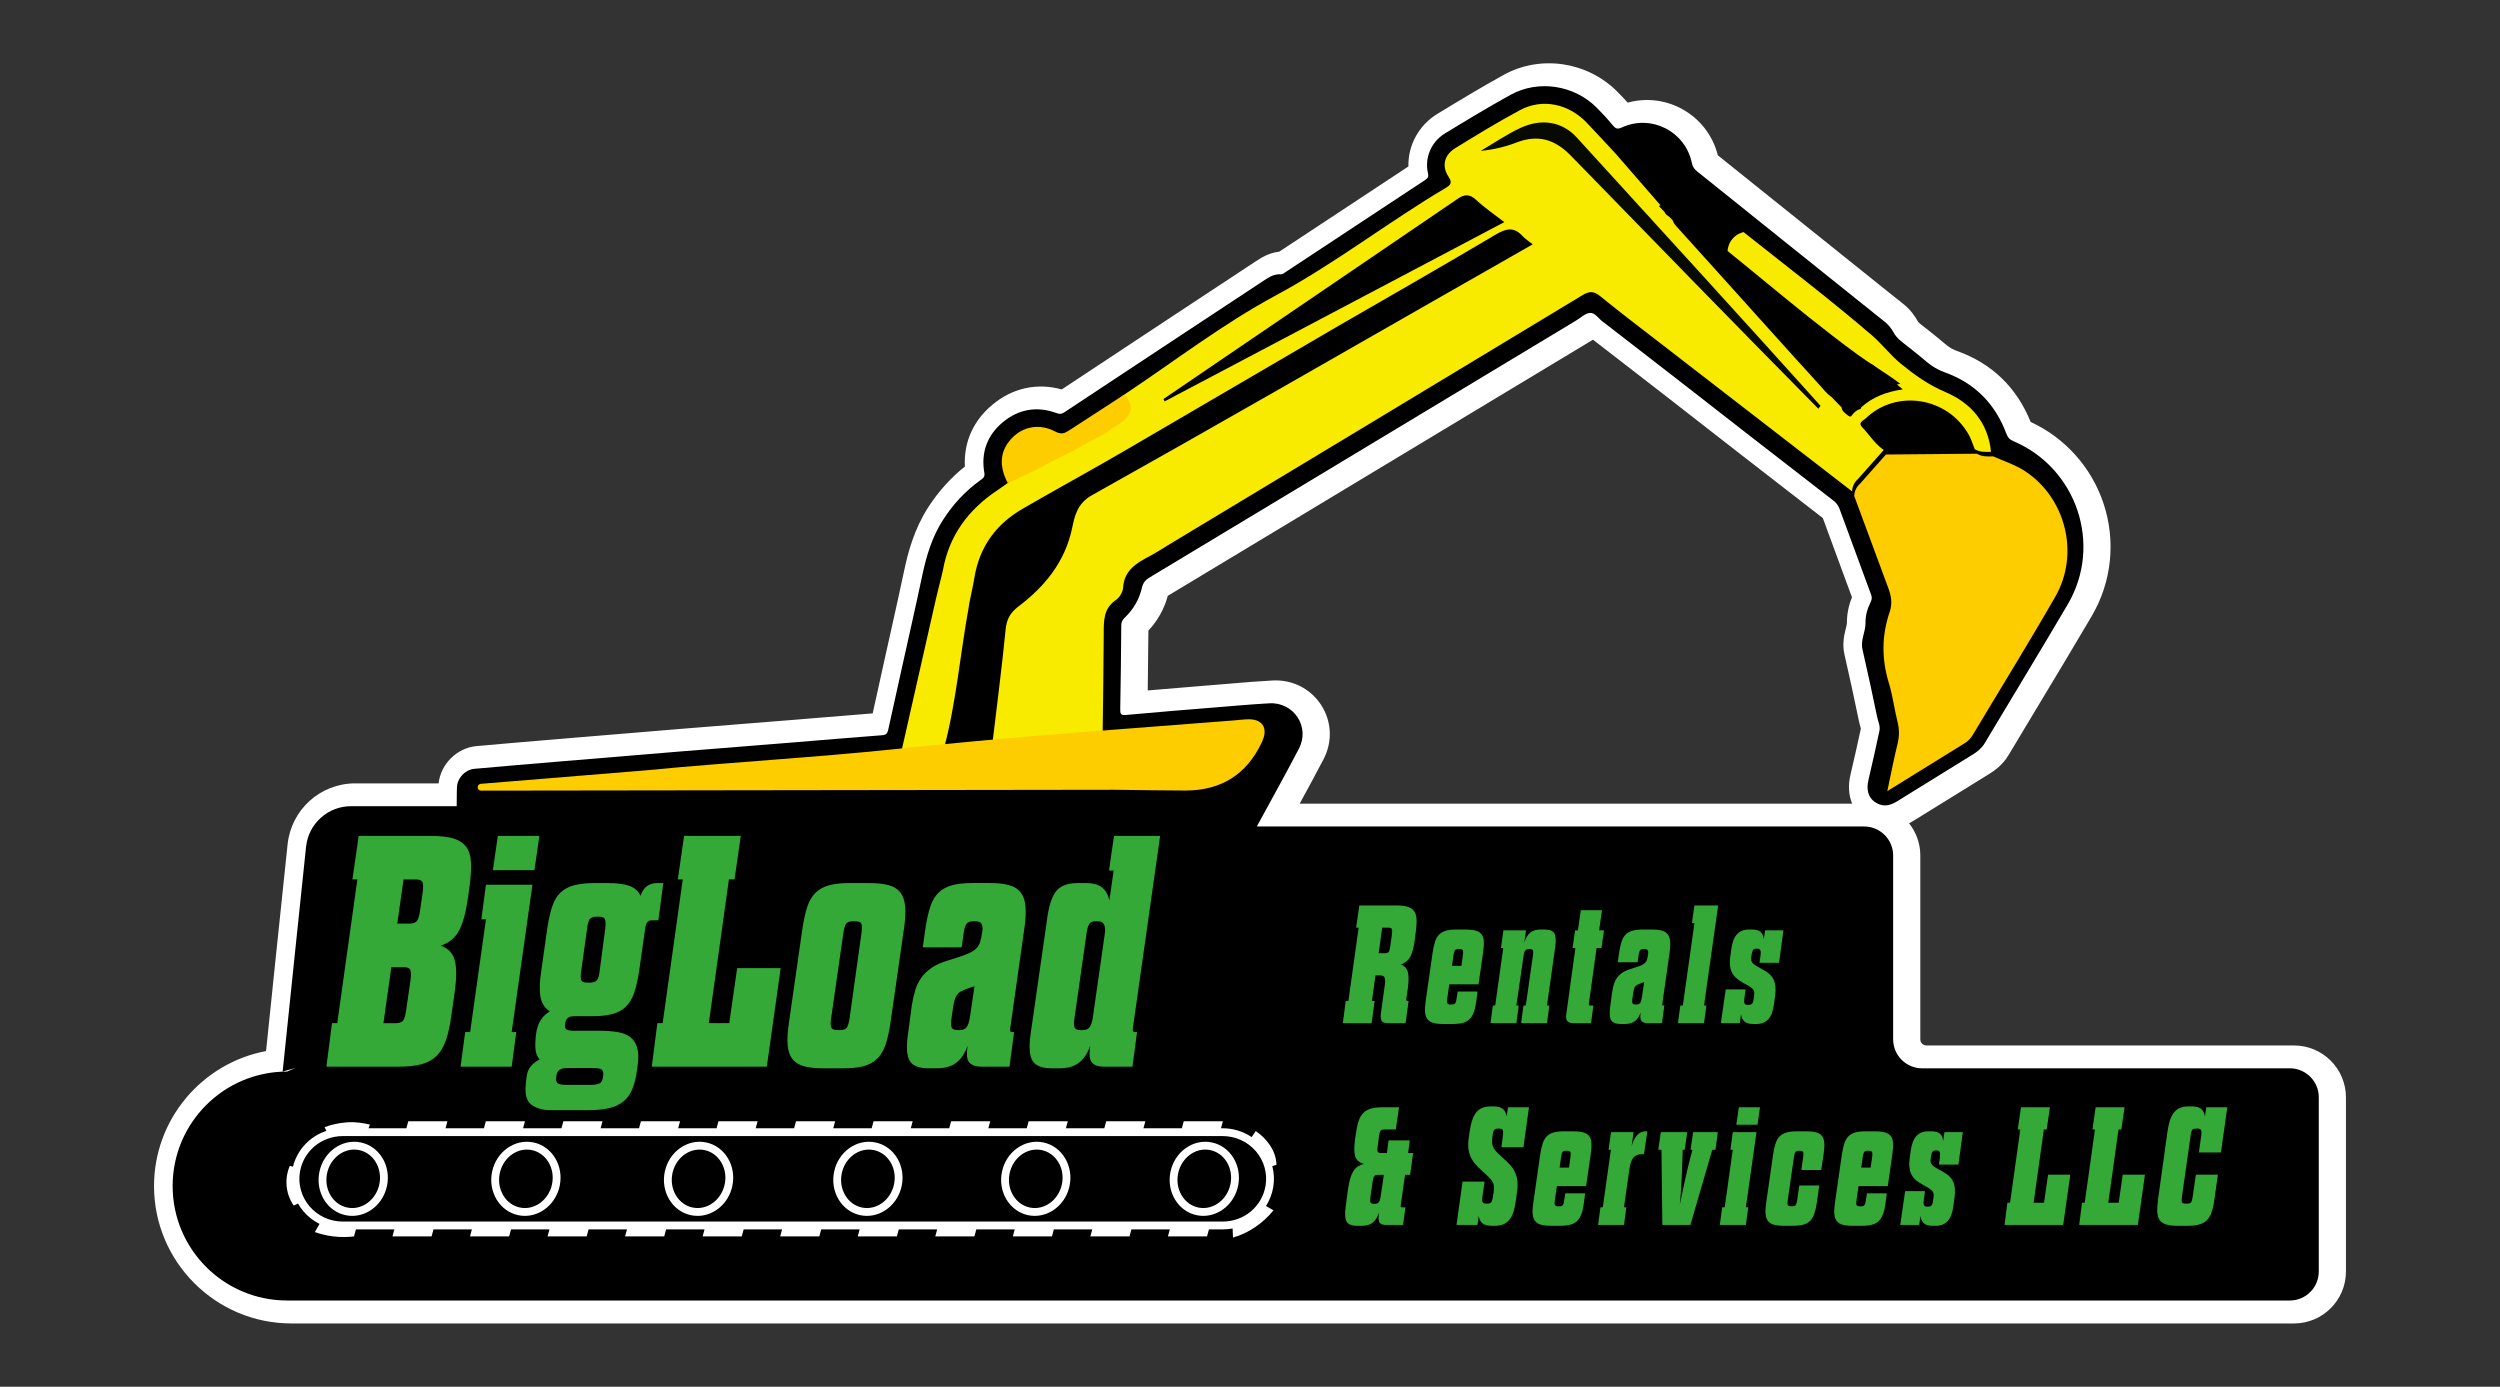 <?xml version="1.0" encoding="UTF-8"?>
<svg id="Capa_1" data-name="Capa 1" xmlns="http://www.w3.org/2000/svg" viewBox="0 0 1802.79 1000">
  <rect x="0" y="0" width="1802.79" height="1000" fill="#333333" stroke="none"/>
  <defs>
    <style>
      .cls-1 {
        fill: #34a938;
      }

      .cls-2 {
        fill: #fff;
      }

      .cls-3 {
        fill: #008c2f;
      }

      .cls-4 {
        fill: #fdcd00;
      }

      .cls-5 {
        fill: #f9eb00;
      }

      .cls-6 {
        fill: #070903;
      }
    </style>
  </defs>
  <path class="cls-5" d="M1237.06,325.53c-1.48-3.64-2.97-7.27-4.45-10.91"/>
  <path class="cls-3" d="M1208.16,254.63c.59,0,1.17,0,1.76,0-.25,0-.51,0-.76-.01-.28-.02-.55-.05-.84-.07,0,.01-.16,.08-.16,.08Z"/>
  <g>
    <path class="cls-2" d="M1654.28,753.91h-265.09c-2.44,0-4.42-1.98-4.42-4.42v-132.55c0-8.78-3.04-16.85-8.11-23.24,.93-.47,1.85-.99,2.77-1.56,16.12-9.93,32.21-19.91,48.31-29.88l6.77-4.19c3.96-2.45,9.7-6.52,13.87-13.52,7.61-12.76,15.41-25.72,22.96-38.25,12.22-20.3,24.87-41.3,37.09-62.12,14.34-24.43,17.45-53.93,8.52-80.93-8.65-26.15-27.74-47.5-52.64-58.99-10.07-24.97-27.96-42.2-53.22-51.23-2.91-1.04-5.39-2.47-7.81-4.51-5.56-4.68-10.24-8.48-14.73-11.96l-1.14-.88c-1.56-1.2-3.92-3-4.32-3.74-1.92-3.68-5.73-8.89-9.93-12.22-6.19-4.91-12.36-9.86-18.53-14.81l-3.84-3.08c-20.75-16.64-41.51-33.28-62.26-49.92l-5.94-4.76c-14.6-11.71-29.21-23.42-43.84-35.16-3.74-14.88-13.61-27.26-27.35-34.2-11.81-5.97-25.14-7.23-37.64-3.77-2.47-2.75-5.08-5.5-7.8-8.2-21.67-21.54-55.25-26.4-81.66-11.81-16.47,9.1-32.71,18.92-47.93,28.21-13.38,8.16-21.09,22.66-20.74,37.82-29.88,19.67-60.11,39.64-89.41,58.98l-3.72,2.46c-7.66,.85-13.32,4.58-16.98,6.99-41.31,27.23-90.06,59.37-139.88,92.36-17.83-4.93-35.4-1.1-49.98,11.01-13.87,11.53-20.78,27.16-19.87,44.59-10.21,8.14-19.09,18-26.43,29.38-10.18,15.78-14.63,32.71-17.36,45.7-3.15,14.94-6.55,30.14-9.83,44.84-1.49,6.68-2.99,13.35-4.46,20.03-1.38,6.26-2.77,12.53-4.15,18.79-1.42,6.42-2.83,12.85-4.25,19.27-11.69,.91-23.41,1.88-34.83,2.83-7.3,.61-14.61,1.21-21.91,1.8-12.21,.99-24.42,1.96-36.62,2.93-14.8,1.18-29.59,2.35-44.39,3.56-28.88,2.36-58.4,4.83-86.16,7.16l-7.1,.6c-17.95,1.5-36.51,3.06-54.78,4.72-14.02,1.27-25.71,12.93-27.24,26.86h-60.05c-25.23,0-46.23,18.92-48.85,44.01l-8.93,85.36-1.89,18.22h.01l-4.72,45.46c-45.92,8.6-80.78,48.99-80.78,97.36,0,54.62,44.44,99.05,99.05,99.05H1654.28c20.63,0,37.42-16.79,37.42-37.42v-125.62c0-20.63-16.79-37.42-37.42-37.42Zm4.42,163.04c0,2.44-1.98,4.42-4.42,4.42H210.14c-36.42,0-66.05-29.63-66.05-66.05,0-28.74,18.45-53.25,44.13-62.32l35.1-18.53,7.98-76.77,8.91-85.35c.86-8.23,7.75-14.44,16.03-14.44h92.13l.52-15.96c.07-2.26,.08-4.43,.08-6.53,0-1.64,0-3.22,.04-4.73,17.35-1.57,34.98-3.04,52.05-4.47l7.1-.6c28.89-2.42,57.21-4.79,86.08-7.15,14.77-1.21,29.55-2.38,44.32-3.56,12.22-.97,24.45-1.95,36.67-2.93,7.33-.59,14.66-1.2,21.98-1.81,14.25-1.18,28.98-2.41,43.44-3.49,4.68-.35,15.92-2.74,19.16-17.35,2-9.01,3.99-18.03,5.97-27.04,1.38-6.26,2.76-12.52,4.14-18.78,1.47-6.65,2.96-13.3,4.44-19.96,3.31-14.8,6.73-30.1,9.92-45.24,3.2-15.17,7.14-25.84,12.8-34.61,6.29-9.75,13.71-17.61,22.67-24.04l.1-.08c9.56-6.84,10.33-15.4,9.29-21.36-1.53-8.75,.89-15.43,7.6-21.01,6.88-5.72,14.04-6.93,22.53-3.8,7.2,2.66,14.03,1.9,20.28-2.24,51.29-33.96,101.63-67.16,144.12-95.16,.67-.44,1.93-1.27,2.7-1.68,6.75,.19,11.3-3.21,12.85-4.36l5.18-3.43c31.12-20.55,63.3-41.81,94.99-62.65,10.56-6.95,10.99-16.1,9.49-22.55-.99-4.25,.89-8.66,4.67-10.97,14.91-9.1,30.8-18.72,46.7-27.5,13.44-7.42,31.28-4.76,42.44,6.33,3.86,3.84,7.42,7.74,10.59,11.59,6.9,8.41,16.45,10.65,26.19,6.14,5.47-2.53,11.68-2.42,17.04,.28,5.41,2.73,9.21,7.73,10.44,13.71,1.29,6.3,4.45,11.4,9.66,15.58,15.11,12.13,30.22,24.24,45.33,36.36l5.94,4.76c20.75,16.64,41.51,33.28,62.26,49.92l3.83,3.07c6.15,4.94,12.31,9.87,18.48,14.77,.4,.41,1.12,1.34,1.35,1.75,3.74,7.19,9.38,11.52,13.5,14.68l1.02,.79c4.13,3.2,8.48,6.74,13.7,11.12,5.45,4.58,11.31,7.96,17.94,10.33,16.8,6.01,28.07,17.25,34.45,34.37,2.65,7.12,7.27,11.99,14.11,14.89,17.56,7.44,31.07,22.11,37.08,40.25,5.95,17.98,3.89,37.61-5.64,53.85-12.13,20.67-24.73,41.58-36.91,61.81-7.56,12.56-15.38,25.55-23.03,38.37-.23,.39-.78,1.05-2.91,2.37l-6.77,4.19c-14.16,8.77-28.32,17.54-42.5,26.29,2.63-11.38,4.78-21.04,6.68-30.05,1.37-6.5-.24-11.97-1.21-15.23-.17-.57-.38-1.28-.44-1.57-3.71-17.97-7.18-33.93-10.6-48.78,.04-.7,.46-2.41,.78-3.68,.81-3.23,1.81-7.26,1.76-12.09-.03-2.34,.61-4.8,1.88-7.33,4.63-9.15,1.93-16.49,1.04-18.9l-6.22-16.87c-5.41-14.67-11.01-29.84-16.46-44.77-1.91-5.24-5.22-9.7-9.82-13.26-25.76-19.95-45.42-35.19-63.75-49.44-7.41-5.76-14.81-11.53-22.21-17.3-8.14-6.36-16.29-12.71-24.45-19.05-12.99-10.09-26.01-20.15-39.02-30.22l-15.93-12.33c-.38-.3-.78-.58-1.17-.86-.23-.21-.65-.64-.97-.96-3.01-3.04-9.28-9.37-19.35-8.59-7.07,.54-12.17,4.19-15.54,6.61-.69,.5-1.41,1.01-1.82,1.26-60.65,36.53-121.29,73.07-181.93,109.6l-40.87,24.63c-28.2,17-56.41,33.99-84.63,50.96-7.08,4.25-11.38,10.1-13.14,17.89-1.16,5.11-3.76,9.6-7.71,13.34-4.99,4.72-7.54,10.62-7.6,17.56-.14,17.61-.33,38.5-.74,59.96-.05,2.82-.2,10.31,6.02,16.09,4.16,3.87,9.6,5.52,16.15,4.91,19.31-1.79,39.01-3.38,58.07-4.93l8.68-.7c2.39-.2,4.78-.39,7.17-.59,9.51-.79,19.34-1.61,28.91-2.12,3.25-.17,4.91,1.61,5.6,2.69,.81,1.25,1.48,3.29,.13,5.87-6.84,13.11-14.11,26.38-21.13,39.2-3.05,5.57-6.1,11.13-9.12,16.71l-13.23,24.37h465.69c2.44,0,4.42,1.98,4.42,4.42v132.55c0,20.63,16.79,37.42,37.42,37.42h265.09c2.44,0,4.42,1.98,4.42,4.42v125.62Zm-323.08-337.43h-398.4c5.75-10.52,11.58-21.27,17.19-32.01,6.58-12.61,5.97-27.19-1.64-39.01-7.67-11.91-20.81-18.56-35.14-17.78-10.04,.54-20.11,1.38-29.85,2.19-2.37,.2-4.74,.39-7.12,.59l-8.67,.7c-14.54,1.18-29.46,2.39-44.34,3.69,.24-15.34,.38-30.05,.48-43.13,6.69-7.17,11.47-15.75,13.98-25.1,27.74-16.67,55.45-33.37,83.17-50.08l40.87-24.63c60.64-36.54,121.28-73.07,181.93-109.6,.21-.12,.41-.25,.61-.38,.31,.23,.63,.47,.96,.7l16.01,12.38c13,10.05,25.99,20.11,38.97,30.18,8.14,6.32,16.26,12.66,24.38,19,7.42,5.79,14.83,11.57,22.26,17.35,18.2,14.14,37.7,29.27,63.2,49.01,5.35,14.64,10.82,29.47,16.11,43.82l4.92,13.33c-2.5,6.09-3.73,12.37-3.66,18.71,0,.61-.45,2.42-.78,3.73-1.1,4.41-2.77,11.08-.97,18.89,3.38,14.67,6.81,30.45,10.49,48.25,.34,1.65,.77,3.09,1.11,4.25,.07,.22,.14,.48,.21,.73-2.09,9.86-4.51,20.62-7.56,33.69-1.73,7.4-1.23,14.48,1.28,20.52Z"/>
    <g>
      <g>
        <path d="M1651.19,770.39h-265.09c-11.55,0-20.92-9.37-20.92-20.92v-132.55c0-11.55-9.37-20.92-20.92-20.92h-437.95c10.16-18.7,20.54-37.29,30.38-56.15,8.17-15.66-3.67-33.63-21.26-32.68-12.19,.66-24.35,1.76-36.52,2.75-22.32,1.81-44.64,3.59-66.93,5.65-3.93,.36-4.22-.97-4.15-4.25,.38-20.05,.59-40.1,.74-60.15,.02-2.38,.68-4.04,2.43-5.7,6.29-5.95,10.57-13.31,12.47-21.67,.84-3.69,2.62-5.64,5.55-7.4,36.59-21.99,73.15-44.04,109.72-66.07,65.91-39.71,131.82-79.42,197.74-119.12,3.34-2.01,6.62-5.29,10.11-5.55,3.69-.28,6.21,4.25,9.39,6.47,.26,.18,.51,.36,.76,.55,18.3,14.17,36.62,28.32,54.91,42.51,15.57,12.09,31.08,24.25,46.65,36.34,21.24,16.51,42.5,32.98,63.77,49.45,2.03,1.57,3.52,3.4,4.42,5.88,7.51,20.58,15.12,41.12,22.69,61.68,.64,1.73,1,3.22-.28,5.75-2.36,4.65-3.72,9.74-3.66,14.96,.07,6.49-3.73,12.3-2.17,19.1,3.72,16.16,7.21,32.37,10.57,48.61,.69,3.32,2.38,6.64,1.66,10.06-2.52,11.93-5.22,23.83-7.99,35.7-1.52,6.49-.11,12.05,4.22,15.27,4.97,3.7,10.12,3.78,16.15,.07,18.37-11.32,36.7-22.69,55.05-34.05,3.34-2.07,6.29-4.41,8.39-7.95,19.95-33.45,40.27-66.69,59.99-100.28,25.17-42.87,6.58-98.24-39.22-117.65-2.75-1.17-4.07-2.73-5.09-5.46-8.01-21.47-22.72-36.4-44.36-44.15-4.83-1.73-9.01-4.17-12.87-7.42-4.67-3.93-9.39-7.8-14.21-11.54-3.8-2.95-7.73-5.68-10-10.04-1.16-2.22-3.59-5.36-5.55-6.92-7.5-5.95-14.96-11.95-22.42-17.93-20.75-16.64-41.51-33.28-62.26-49.92-17.09-13.7-34.18-27.41-51.26-41.12-1.95-1.56-3.24-3.21-3.82-6.02-4.7-22.93-29.4-35.45-50.57-25.66-3.13,1.45-4.53,.78-6.51-1.63-3.67-4.47-7.61-8.75-11.71-12.83-16.28-16.18-41.95-20.17-62.05-9.07-16.01,8.85-31.69,18.32-47.31,27.85-9.92,6.05-14.72,17.69-12.15,28.78,.68,2.93-.55,3.76-2.49,5.04-33.46,22.02-66.88,44.09-100.3,66.16-1.04,.68-1.92,1.67-3.31,1.56-4.71-.37-8.45,1.99-12.11,4.4-48.08,31.69-96.14,63.39-144.15,95.18-1.95,1.29-3.32,1.31-5.46,.51-14.13-5.21-27.38-2.89-38.79,6.59-11.28,9.38-15.87,21.89-13.31,36.53,.51,2.93-.96,3.91-2.75,5.19-10.82,7.76-19.71,17.32-26.92,28.5-7.94,12.3-12.09,25.96-15.08,40.15-4.58,21.72-9.54,43.36-14.33,65.03-3.38,15.27-6.73,30.54-10.12,45.81-.51,2.32-1.02,4.22-4.28,4.47-21.85,1.63-43.68,3.54-65.53,5.31-27,2.19-54,4.29-81,6.49-28.71,2.34-57.42,4.75-86.12,7.15-20.59,1.73-41.19,3.43-61.77,5.31-6.37,.58-12.02,6.55-12.38,12.84-.27,4.69-.09,9.39-.24,14.09h-76.16c-16.7,0-30.7,12.62-32.44,29.23l-8.93,85.36h.01l-7.98,76.77,9.15-2.56-5.92,2.56c-45.59,0-82.55,36.96-82.55,82.55h0c0,45.59,36.96,82.55,82.55,82.55H1651.19c11.55,0,20.92-9.37,20.92-20.92v-125.62c0-11.55-9.37-20.92-20.92-20.92Z"/>
        <path class="cls-2" d="M917.47,840.9l3.01-.93c-.19-10.38-7.41-19.25-14.92-24.33l-2.98,4.34c-6.08-4.12-13.34-6.37-20.89-6.37h-1.22l1.37-5.05h-28.22l-1.37,5.05h-27.7l1.37-5.05h-28.22l-1.37,5.05h-27.7l1.37-5.05h-28.22l-1.37,5.05h-27.7l1.37-5.05h-28.22l-1.37,5.05h-27.7l1.37-5.05h-28.22l-1.37,5.05h-27.7l1.37-5.05h-28.22l-1.37,5.05h-27.7l1.37-5.05h-28.22l-1.37,5.05h-27.7l1.37-5.05h-28.22l-1.37,5.05h-27.7l1.37-5.05h-28.22l-1.37,5.05h-27.7l1.37-5.05h-28.22l-1.37,5.05h-27.7l1.37-5.05h-28.22l-1.37,5.05h-27.26c.31-.9,.63-1.79,.94-2.69-4.03-.85-9.7-2.08-16.44-1.6-6.8,.48-12.34,2.05-16.22,3.48,.42,.9,.84,1.8,1.27,2.7-11.8,3.89-21.01,13.48-24.09,25.81-.76-.2-1.52-.39-2.28-.59-1.05,2.45-2.98,7.84-2.27,14.79,.69,6.82,3.56,11.64,5.07,13.84,1.04-.49,2.08-.98,3.12-1.47,1.11,1.96,2.41,3.84,3.9,5.6,3.26,3.84,7.22,6.91,11.62,9.11-1.13,1.96-2.25,3.91-3.38,5.87,3.39,1.2,7.71,2.41,12.8,3.07,6.12,.79,11.43,.55,15.46,.06,.46-1.68,.92-3.37,1.37-5.05h27.7l-1.37,5.05h28.22l1.37-5.05h27.7l-1.37,5.05h28.22l1.37-5.05h27.7l-1.37,5.05h28.22l1.37-5.05h27.7l-1.37,5.05h28.22l1.37-5.05h27.7l-1.37,5.05h28.22l1.37-5.05h27.7l-1.37,5.05h28.22l1.37-5.05h27.7l-1.37,5.05h28.22l1.37-5.05h27.7l-1.37,5.05h28.22l1.37-5.05h27.7l-1.37,5.05h28.22l1.37-5.05h27.7l-1.37,5.05h28.22l1.37-5.05h27.7l-1.37,5.05h28.22l1.37-5.05h9.91c2.44,0,4.83-.24,7.15-.68l.29,6.55c10.86-2.97,21.5-10.12,29.2-19.63l-5.42-3.12c2.61-4.06,4.44-8.7,5.27-13.73,.84-5.07,.56-10.18-.71-15.03Zm-4.86,14.11c-2.48,14.99-15.48,25.88-30.92,25.88H247.21c-9.32,0-18.08-4.04-24.05-11.07-5.82-6.86-8.33-15.86-6.87-24.69,2.48-14.99,15.48-25.88,30.92-25.88H881.7c9.32,0,18.08,4.04,24.05,11.07,5.82,6.86,8.33,15.86,6.87,24.69Z"/>
        <path class="cls-2" d="M260.08,823.81c-13.45-2.75-26.8,6.79-29.76,21.26-1.43,6.97-.26,14.05,3.28,19.93,3.59,5.96,9.18,9.97,15.74,11.32,1.56,.32,3.12,.47,4.66,.47,11.75,0,22.49-8.94,25.1-21.73,1.43-6.97,.26-14.05-3.28-19.93-3.59-5.96-9.18-9.97-15.74-11.32Zm13.49,30.11c-2.34,11.43-12.71,18.99-23.1,16.86-5-1.02-9.27-4.11-12.04-8.7-2.81-4.66-3.73-10.3-2.59-15.88,2.07-10.13,10.45-17.22,19.57-17.22,1.17,0,2.35,.12,3.53,.36,5,1.02,9.27,4.11,12.03,8.7,2.81,4.66,3.73,10.3,2.59,15.88Z"/>
        <path class="cls-2" d="M509.12,823.81c-13.45-2.75-26.8,6.79-29.76,21.26-1.43,6.97-.26,14.05,3.28,19.93,3.59,5.96,9.18,9.97,15.74,11.32,1.56,.32,3.12,.47,4.66,.47,11.75,0,22.49-8.94,25.1-21.73,1.43-6.97,.26-14.05-3.28-19.93-3.59-5.96-9.18-9.97-15.74-11.32Zm13.49,30.11c-2.34,11.43-12.71,18.99-23.1,16.86-5-1.02-9.27-4.11-12.03-8.7-2.81-4.66-3.73-10.3-2.59-15.88,2.07-10.13,10.45-17.22,19.57-17.22,1.17,0,2.35,.12,3.53,.36,5,1.02,9.27,4.11,12.04,8.7,2.81,4.66,3.73,10.3,2.59,15.88Z"/>
        <path class="cls-2" d="M384.6,823.81c-13.46-2.75-26.8,6.79-29.76,21.26-1.43,6.97-.26,14.05,3.28,19.93,3.59,5.96,9.18,9.97,15.74,11.32,1.56,.32,3.12,.47,4.66,.47,11.75,0,22.49-8.94,25.11-21.73,1.43-6.97,.26-14.05-3.28-19.93-3.59-5.96-9.18-9.97-15.74-11.32Zm13.49,30.11c-2.34,11.43-12.7,18.99-23.1,16.86-5-1.02-9.27-4.11-12.03-8.7-2.81-4.66-3.73-10.3-2.59-15.88,2.07-10.13,10.45-17.22,19.57-17.22,1.17,0,2.35,.12,3.53,.36,5,1.02,9.27,4.11,12.03,8.7,2.81,4.66,3.73,10.3,2.59,15.88Z"/>
        <path class="cls-2" d="M631.23,823.81c-13.45-2.75-26.8,6.79-29.76,21.26-1.43,6.97-.26,14.05,3.28,19.93,3.59,5.96,9.18,9.97,15.74,11.32,1.56,.32,3.12,.47,4.66,.47,11.75,0,22.49-8.94,25.11-21.73,1.43-6.97,.26-14.05-3.28-19.93-3.59-5.96-9.18-9.97-15.74-11.32Zm13.49,30.11c-2.34,11.43-12.7,18.99-23.1,16.86-5-1.02-9.27-4.11-12.03-8.7-2.81-4.66-3.73-10.3-2.59-15.88,2.07-10.13,10.45-17.22,19.57-17.22,1.17,0,2.35,.12,3.53,.36,5,1.02,9.27,4.11,12.03,8.7,2.81,4.66,3.73,10.3,2.59,15.88Z"/>
        <path class="cls-2" d="M873.8,823.81c-13.45-2.75-26.8,6.79-29.76,21.26-1.43,6.97-.26,14.05,3.28,19.93,3.59,5.96,9.18,9.97,15.74,11.32,1.56,.32,3.12,.47,4.66,.47,11.75,0,22.49-8.94,25.1-21.73,1.43-6.97,.26-14.05-3.28-19.93-3.59-5.96-9.18-9.97-15.74-11.32Zm13.49,30.11c-2.34,11.43-12.71,18.99-23.1,16.86-5-1.02-9.27-4.11-12.03-8.7-2.81-4.66-3.73-10.3-2.59-15.88,2.07-10.13,10.45-17.22,19.57-17.22,1.17,0,2.35,.12,3.53,.36,5,1.02,9.27,4.11,12.04,8.7,2.81,4.66,3.73,10.3,2.59,15.88Z"/>
        <path class="cls-2" d="M752.28,823.81c-13.44-2.75-26.8,6.79-29.76,21.26-1.43,6.97-.26,14.05,3.28,19.93,3.59,5.96,9.18,9.97,15.74,11.32,1.56,.32,3.12,.47,4.66,.47,11.75,0,22.49-8.94,25.1-21.73,1.43-6.97,.26-14.05-3.28-19.93-3.59-5.96-9.18-9.97-15.74-11.32Zm13.49,30.11c-2.34,11.43-12.7,18.99-23.1,16.86-5-1.02-9.27-4.11-12.04-8.7-2.81-4.66-3.73-10.3-2.59-15.88,2.07-10.13,10.45-17.22,19.57-17.22,1.17,0,2.35,.12,3.53,.36,5,1.02,9.27,4.11,12.04,8.7,2.81,4.66,3.73,10.3,2.59,15.88Z"/>
        <path d="M716.53,531.84c-.09,3.77-2.44,4.64-5.72,4.89-9.45,.73-18.89,1.64-28.32,2.55-2.37,.23-1.18-1.63-1.66-2.49,3.84-21.55,7.44-43.16,11.6-64.65,4.33-22.4,6.41-45.27,12.91-67.2,4.68-15.79,14.94-27.82,29.11-36.07,49.07-28.57,98.28-56.92,147.43-85.36,62.44-36.14,124.87-72.3,187.3-108.46,5.96-3.45,11.91-6.9,17.79-10.48,1.24-.76,1.98-1.02,3.23-.02,4.86,3.91,9.82,7.7,15.03,11.76-23.14,13.22-45.93,26.26-68.74,39.27-85.02,48.54-170.04,97.08-255.1,145.54-3.05,1.74-4.12,3.85-4.68,7.33-3.44,21.42-12.64,40.13-27.45,56.02-6.21,6.66-13.02,12.65-20.81,17.45-1.19,.73-2.28,1.43-2.46,3.14-3.16,28.93-7.07,57.78-9.45,86.79Z"/>
        <path d="M1052.09,142.81c4.79-3.22,7.24-2.73,11.2,.74,6.67,5.87,13.96,11.04,21.37,16.8-85.05,44.88-169.43,89.4-253.81,133.92-.14-.23-.29-.47-.43-.7,7.36-4.84,14.73-9.68,22.08-14.53,25.72-16.96,51.43-33.91,77.14-50.88l122.45-85.35"/>
        <path class="cls-6" d="M1299.31,278.33c.32,.89,.88,1.56,1.76,1.92,3.49,2.4,6.32,5.38,8.25,9.18-.16,.72-.46,1.25-1.34,1-59.62-60.43-119.29-120.81-178.81-181.33-8.72-8.87-18.34-11.61-30.25-7.75-11.26,3.65-22.74,6.62-34.03,10.71,0-.57-.08-.95,.01-1,12.79-7.11,23.98-17.26,38.5-21.02,13.03-3.38,24.83,.1,34.07,9.55,11.13,11.39,21.45,23.58,31.98,35.55,2.16,2.46,4.36,4.83,6.79,7.02,4.58,2.73,7.57,6.92,10.33,11.32,1.45,1.93,2.43,4.27,4.77,5.41,3.95,2.6,6.86,6.24,9.97,9.72,13.31,14.92,26.81,29.68,40.12,44.6,9.67,10.84,19.6,21.47,29.17,32.4,9.56,10.92,20.31,20.79,28.7,32.72Z"/>
        <path class="cls-5" d="M1402.86,282.73c-12.11-5.13-22.19-12.33-32.07-20.39-7.58-6.18-13.65-14.29-20.77-20.4-30.07-25.83-61.67-49.88-92.71-74.58-1.34,.32-4.73,1.32-7.61,4.44-3.38,3.67-3.85,7.87-3.94,9.16,0,0,0,0,0,0,19.42,15.67,38.57,31.73,58.06,47.31,11.7,9.35,23.52,18.52,35.6,27.34,9.65,7.04,20.29,13.17,30.9,21.12-13.78,3.05-25.45,7.99-34.73,17.37-4.51,4.56-5.84-.53-7.71-2.58-17.91-19.59-35.63-39.34-53.48-58.99-25.81-28.4-51.68-56.75-77.53-85.12-10.56-12.16-21.12-24.32-31.69-36.48-7.01-7.52-13.94-15.12-21.06-22.54-13.07-13.61-31.99-17.58-48-8.99-15.94,8.56-31.41,18.01-46.82,27.52-7.76,4.79-9.81,12.71-4.89,20.25,2.95,4.52,1.99,6.03-1.95,8.37-41.6,24.69-79.77,54.53-122.66,77.61-38.32,20.62-73.22,47.6-109.63,71.78l-83.46,63.34c-2.51,1.77-4.99,3.59-7.54,5.29-20.89,13.95-34.81,32.62-39.24,57.74,0,0,0,0,0,0-.37,1.57-.73,3.13-1.1,4.7-1.34,5.43-2.77,10.84-4.01,16.29-8.27,36.42-16.49,72.84-24.73,109.26l30.68-2.26c8.46-30.62,11.89-69.39,17.63-100.51,.21-1.33,.41-2.66,.62-3.99,1.23-6.12,2.63-12.22,3.65-18.37,3.67-22.13,15.52-38.4,34.82-49.58,23.63-13.69,52.2-29.32,75.78-43.11l150.42-87.87c38.42-22.18,76.94-44.19,115.09-66.83,7.53-4.47,13.13-5.48,19.24,1.28,1.83,2.02,4.27,3.49,7.27,5.87-21.43,12.23-42.17,24.05-62.91,35.89-84.91,48.48-169.63,97.3-254.96,145.03-10.67,5.97-12.49,15.16-14.27,23.59-5.18,24.57-19.62,42.09-38.61,56.54-6.06,4.61-8.64,9.24-9.38,16.75-2.69,27.38-6.26,54.67-9.5,81.99,26.49-2.44,52.98-4.88,79.47-7.32,.28-23.77,.71-47.53,.78-71.3,.03-9.43-.38-18.53,8.93-24.79,2.55-1.71,4.82-5.66,5.02-8.72,.82-12.54,9.56-17.76,19.09-22.74,4.97-2.6,9.66-5.75,14.47-8.65,99.25-59.81,198.54-119.57,297.68-179.57,5.14-3.11,8.29-3,12.89,.75,14.05,11.45,28.5,22.41,42.85,33.5,46.23,35.75,92.47,71.48,138.71,107.21,.14-2.09,.65-3.98,1.6-5.67,.88-1.55,1.94-2.61,2.71-3.27l18.55-20.93c-4.02-2.69-7.06-6.31-10.05-9.98-1.8-2.2-3.58-4.42-5.54-6.45-3.26-3.38,1.04-4.85,2.7-6.44,22.08-21.2,59.12-15.2,74.26,12.03,1.79,3.21,2.83,6.83,4.22,10.27,3.67,2.19,7.7,2.09,11.75,1.9-2.11-21.11-14.48-35.26-32.89-43.07Zm-563.04,6.71c-.29-.56-.58-1.13-.86-1.69l211.45-143.88c5.33-3.91,9.21-4.33,14.32,.5,5.88,5.55,12.71,10.09,20.06,15.8-82.1,43.33-163.54,86.3-244.97,129.28Zm471.39,5.25c-47.32-47.81-131.41-134.01-178.28-182.26-11.85-12.2-23.96-15.62-39.58-9.59-8.06,3.11-16.55,5.09-25.55,5.96,9.47-5.56,18.59-11.89,28.5-16.5,14.75-6.86,29.84-5.07,40.72,6.84,46.85,51.25,129.44,141.83,175.81,193.52-.54,.68-1.08,1.35-1.62,2.03Z"/>
        <path class="cls-4" d="M466.43,555.44c59.68-5.78,119.59-9.04,179.23-15.27,18.5-1.93,37.01-3.76,55.53-5.49,26.49-2.47,53.01-4.72,79.53-6.77,36.39-2.8,72.78-5.61,109.17-8.41,3.42-.26,6.84-.75,10.26-.81,10.01-.19,14.23,6.08,10.36,15.19-.24,.57-.48,1.15-.74,1.72q-16.38,34.51-55.12,34.47c-17.15-.04-34.29-.37-51.44-.56l-456.3,.63c-1.36,0-2.46-1.1-2.46-2.46h0c0-1.28,.98-2.35,2.26-2.45l119.74-9.78Z"/>
        <path class="cls-4" d="M814.22,289.45c-.56-1.09-2.51-5.52-4.06-4.52l-39.14,25.4c-3.27,2.17-5.72,3.16-9.99,.9-11.49-6.09-23.53-3.71-31.67,5.07-8.27,8.92-9.16,19.59-2.67,31.97,.03,.05,2.94-1.24,3.2-1.35,14.21-6.15,27.68-13.83,41.57-20.67,9.23-4.55,15.46-8.83,24.75-13.24,1.52-.72,7.83-5.52,9.32-6.31,5.59-2.96,12.75-9.38,8.69-17.25Z"/>
        <path class="cls-1" d="M258.67,602.79h52.06c6.66,0,12.01,.59,16.05,1.78,4.04,1.19,7.13,3.17,9.27,5.94,2.14,2.77,3.33,6.54,3.57,11.29,.24,4.75-.12,10.7-1.07,17.83l-1.19,8.32c-1.43,10.14-3.53,17.83-6.3,23.06-2.77,5.23-7.17,8.88-13.19,10.94,5.39,1.9,8.76,5.47,10.1,10.7,1.34,5.23,1.31,12.92-.12,23.06l-2.38,16.64c-.95,7.13-2.26,13.08-3.92,17.83-1.66,4.75-3.92,8.52-6.78,11.29-2.85,2.78-6.46,4.75-10.82,5.94-4.36,1.19-9.87,1.78-16.52,1.78h-52.06l4.04-31.38h3.8l14.5-103.65h-3.57l4.52-31.38Zm23.54,94.62l-5.71,40.42h8.8c2.69,0,4.52-.67,5.47-2.02,.95-1.34,1.66-3.84,2.14-7.49l3.09-21.4c.47-3.64,.43-6.14-.12-7.49-.56-1.34-2.18-2.02-4.87-2.02h-8.8Zm22.58-53.73c.48-3.64,.43-6.14-.12-7.49-.56-1.34-2.18-2.02-4.87-2.02h-8.8l-4.52,31.86h8.8c2.69,0,4.52-.67,5.47-2.02,.95-1.34,1.66-3.76,2.14-7.25l1.9-13.08Z"/>
        <path class="cls-1" d="M350.43,637.98h33.52l-14.98,106.27h3.33l-3.33,24.96h-36.85l3.33-24.96h3.57l11.41-81.31h-3.33l3.33-24.96Zm8.56-35.18h29.96l-3.57,24.72h-29.96l3.57-24.72Z"/>
        <path class="cls-1" d="M396.55,729.27c-3.65-2.22-5.91-5.67-6.78-10.34-.87-4.67-.68-11.05,.59-19.14l4.28-30.19c.95-6.34,2.14-11.65,3.57-15.93,1.43-4.28,3.45-7.64,6.06-10.1,2.62-2.46,5.9-4.2,9.87-5.23,3.96-1.03,8.87-1.55,14.74-1.55h9.27c6.66,0,11.89,.68,15.69,2.02,3.8,1.35,6.5,3.77,8.08,7.25,1.9-6.18,5.94-9.27,12.12-9.27h4.28l-3.57,26.86h-4.99c-2.54,0-4.04,1.98-4.52,5.94l-4.28,30.19c-.95,6.34-2.14,11.65-3.57,15.93-1.43,4.28-3.45,7.69-6.06,10.22-2.62,2.54-5.91,4.32-9.87,5.35-3.96,1.03-8.88,1.54-14.74,1.54h-12.6c-2.06,0-3.61,.4-4.64,1.19-1.03,.79-1.71,2.3-2.02,4.52-.32,1.9,.04,3.17,1.07,3.8,1.03,.64,2.57,.95,4.64,.95h18.78c5.07,0,9.51,.32,13.31,.95,3.8,.63,6.89,1.86,9.27,3.68,2.38,1.82,4.04,4.4,4.99,7.73,.95,3.33,1.03,7.69,.24,13.08l-.48,3.57c-.79,5.39-1.94,9.87-3.45,13.43-1.51,3.57-3.65,6.46-6.42,8.68-2.77,2.22-6.22,3.8-10.34,4.75-4.12,.95-9.12,1.43-14.98,1.43h-26.15c-6.5,0-11.45-1.35-14.86-4.04-3.41-2.7-4.71-7.53-3.92-14.5l.48-4.75c.32-3.49,1.35-6.26,3.09-8.32,1.75-2.06,3.88-3.72,6.42-4.99-1.75-2.06-2.73-4.43-2.97-7.13-.24-2.69-.2-5.71,.12-9.03l.24-1.9c.48-4.12,1.58-7.53,3.33-10.22,1.74-2.69,3.96-4.83,6.66-6.42Zm38.51,46.12c.16-2.22-.32-3.65-1.43-4.28-1.11-.64-3.01-.95-5.71-.95h-18.78c-2.54,0-4.44,.43-5.71,1.31-1.27,.87-2.06,2.57-2.38,5.11-.32,2.38,.08,3.92,1.19,4.64,1.11,.71,2.93,1.07,5.47,1.07h18.54c2.69,0,4.75-.36,6.18-1.07,1.43-.71,2.3-2.66,2.62-5.83Zm-15.93-75.36c-.47,3.17-.47,5.39,0,6.66,.48,1.27,1.9,1.9,4.28,1.9h1.9c2.53,0,4.28-.63,5.23-1.9,.95-1.27,1.58-3.48,1.9-6.66l4.04-30.67c.32-3.01,.24-5.15-.24-6.42-.48-1.27-1.9-1.9-4.28-1.9h-1.9c-2.38,0-4,.64-4.87,1.9-.87,1.27-1.47,3.41-1.78,6.42l-4.28,30.67Z"/>
        <path class="cls-1" d="M474.05,737.82h3.8l14.5-103.65h-3.57l4.52-31.38h40.89l-4.52,31.38h-4.04l-14.5,103.65h14.74l5.71-39.7h31.38l-9.99,71.08h-82.97l4.04-31.38Z"/>
        <path class="cls-1" d="M642.13,737.59c-.95,6.34-2.14,11.61-3.57,15.81-1.43,4.2-3.45,7.57-6.06,10.1-2.62,2.54-5.91,4.32-9.87,5.35-3.96,1.03-8.88,1.54-14.74,1.54h-14.03c-5.87,0-10.62-.52-14.26-1.54-3.65-1.03-6.42-2.81-8.32-5.35-1.9-2.53-3.01-5.9-3.33-10.1-.32-4.2,0-9.47,.95-15.81l9.75-67.99c.95-6.34,2.14-11.65,3.57-15.93,1.43-4.28,3.45-7.64,6.06-10.1,2.62-2.46,5.86-4.2,9.75-5.23,3.88-1.03,8.76-1.55,14.62-1.55h14.03c5.86,0,10.62,.52,14.26,1.55,3.64,1.03,6.42,2.77,8.32,5.23,1.9,2.46,3.05,5.83,3.45,10.1,.39,4.28,.12,9.59-.83,15.93l-9.75,67.99Zm-42.79-3.33c-.48,3.17-.44,5.39,.12,6.66,.55,1.27,2.02,1.9,4.4,1.9h1.9c2.53,0,4.2-.63,4.99-1.9,.79-1.27,1.43-3.48,1.9-6.66l8.56-61.34c.48-3.17,.48-5.39,0-6.66-.48-1.27-1.9-1.9-4.28-1.9h-2.14c-2.38,0-3.96,.64-4.75,1.9-.79,1.27-1.43,3.49-1.9,6.66l-8.8,61.34Z"/>
        <path class="cls-1" d="M669.94,770.39c-7.29,0-11.97-1.86-14.03-5.59-2.06-3.72-2.46-10.02-1.19-18.9l2.85-21.16c.63-3.96,1.46-7.61,2.5-10.94,1.03-3.33,2.5-6.3,4.4-8.92,1.9-2.62,4.36-4.95,7.37-7.01,3.01-2.06,6.89-3.8,11.65-5.23,5.23-1.58,9.43-2.97,12.6-4.16,3.17-1.19,5.59-2.5,7.25-3.92s2.81-3.17,3.45-5.23c.63-2.06,1.19-4.83,1.66-8.32,.48-4.44-1.11-6.66-4.75-6.66h-1.9c-2.38,0-4,.64-4.87,1.9-.87,1.27-1.54,3.49-2.02,6.66l-1.43,10.22h-28.05l1.9-13.55c.95-6.34,2.14-11.65,3.57-15.93,1.43-4.28,3.45-7.64,6.06-10.1,2.62-2.46,5.86-4.2,9.75-5.23,3.88-1.03,8.75-1.55,14.62-1.55h12.36c5.71,0,10.38,.52,14.03,1.55,3.64,1.03,6.42,2.77,8.32,5.23,1.9,2.46,3.05,5.83,3.45,10.1,.39,4.28,.12,9.59-.83,15.93l-10.22,72.27c-.16,1.59,.24,2.38,1.19,2.38h1.66l-3.33,24.96h-20.45c-3.65,0-6.38-.87-8.2-2.62-1.82-1.74-2.42-5.23-1.78-10.46l.24-2.14c-1.75,5.23-4.36,9.27-7.85,12.12-3.49,2.85-8.32,4.28-14.5,4.28h-5.47Zm32.81-59.2l-3.8,1.19c-2.22,.79-4.04,1.54-5.47,2.26-1.43,.71-2.54,1.63-3.33,2.73-.79,1.11-1.39,2.38-1.78,3.8-.4,1.43-.75,3.17-1.07,5.23l-1.19,8.08c-.48,3.01-.44,5.15,.12,6.42,.55,1.27,1.94,1.9,4.16,1.9h1.9c2.22,0,3.84-.75,4.87-2.26,1.03-1.5,1.78-3.84,2.26-7.01l3.33-22.35Z"/>
        <path class="cls-1" d="M795.94,769.21c-3.65,0-6.38-.87-8.2-2.62-1.82-1.74-2.42-5.23-1.78-10.46l.24-2.14c-1.75,5.23-4.36,9.27-7.84,12.12-3.49,2.85-8.32,4.28-14.5,4.28h-5.23c-7.29,0-12.01-1.86-14.15-5.59-2.14-3.72-2.57-10.02-1.31-18.9l12.12-84.63c1.27-8.88,3.45-15.17,6.54-18.9,3.09-3.72,8.28-5.59,15.57-5.59h5.23c5.55,0,9.63,1.11,12.24,3.33,2.62,2.22,4.32,5.31,5.11,9.27l3.09-21.63h-3.33l3.57-24.96h33.28l-19.73,139.08c-.16,1.59,.32,2.38,1.43,2.38h1.66l-3.33,24.96h-20.68Zm.71-95.57c.95-6.18-.64-9.27-4.75-9.27h-1.9c-2.22,0-3.73,.64-4.52,1.9-.79,1.27-1.43,3.41-1.9,6.42l-8.8,61.81c-.48,3.01-.44,5.15,.12,6.42,.55,1.27,1.94,1.9,4.16,1.9h1.9c2.22,0,3.84-.75,4.87-2.26,1.03-1.5,1.78-3.84,2.26-7.01l8.56-59.91Z"/>
        <g>
          <path class="cls-1" d="M998.66,709.69c.32-2.02,.26-3.58-.18-4.67-.45-1.09-1.56-1.64-3.33-1.64h-3.27l-2.55,18.43h1.94l-2.18,16.01h-20.74l2.06-16.01h1.94l7.4-52.87h-1.82l2.3-16.01h26.56c3.4,0,6.12,.3,8.18,.91,2.06,.61,3.62,1.62,4.67,3.03,1.05,1.42,1.66,3.33,1.82,5.76,.16,2.42,0,5.46-.48,9.09l-.85,6.43c-.65,5.17-1.7,9.09-3.15,11.76-1.46,2.67-3.72,4.53-6.79,5.58,2.75,1.05,4.44,2.95,5.09,5.7,.65,2.75,.61,6.71-.12,11.88l-1.09,7.52c-.08,.81,.28,1.21,1.09,1.21h.61l-2.18,16.01h-12.73c-2.59,0-4.17-.67-4.73-2-.57-1.33-.65-3.29-.24-5.88l2.79-20.25Zm5.09-35.89c.24-1.86,.22-3.13-.06-3.82-.28-.69-1.11-1.03-2.49-1.03h-4.49l-2.55,18.43h4.49c1.37,0,2.3-.34,2.79-1.03,.48-.69,.85-1.96,1.09-3.82l1.21-8.73Z"/>
          <path class="cls-1" d="M1051.16,715.03h14.31l-.85,6.67c-.41,3.23-.99,5.92-1.76,8.06-.77,2.14-1.8,3.86-3.09,5.15-1.29,1.29-2.95,2.2-4.97,2.73-2.02,.52-4.53,.79-7.52,.79h-6.43c-2.99,0-5.42-.26-7.28-.79-1.86-.53-3.27-1.43-4.24-2.73-.97-1.29-1.53-3.01-1.7-5.15-.16-2.14,0-4.83,.48-8.06l4.97-34.68c.49-3.23,1.09-5.94,1.82-8.12s1.76-3.9,3.09-5.15c1.33-1.25,2.99-2.14,4.97-2.67,1.98-.52,4.47-.79,7.46-.79h6.43c2.99,0,5.42,.26,7.28,.79,1.86,.53,3.27,1.42,4.24,2.67,.97,1.25,1.52,2.97,1.64,5.15,.12,2.18-.06,4.89-.55,8.12l-3.27,22.8h-21.1l-1.46,10.19c-.24,1.62-.22,2.75,.06,3.4,.28,.65,1.03,.97,2.24,.97h1.09c1.21,0,2.02-.32,2.42-.97,.4-.65,.73-1.78,.97-3.4l.73-4.97Zm-4.12-18.55h6.79l1.09-7.76c.24-1.62,.22-2.75-.06-3.4-.28-.65-1.03-.97-2.24-.97h-1.09c-1.21,0-2.02,.32-2.42,.97-.41,.65-.73,1.78-.97,3.4l-1.09,7.76Z"/>
          <path class="cls-1" d="M1098.57,725.09h1.7l5.21-36.5c.24-1.54,.22-2.63-.06-3.27-.28-.65-.99-.97-2.12-.97h-.97c-1.13,0-1.96,.38-2.49,1.15-.53,.77-.91,1.96-1.15,3.58l-5.21,36.01h1.7l-1.7,12.73h-18.67l1.7-12.73h1.7l5.82-41.47h-1.7l1.82-12.73h16.25l-1.21,8.97c.89-3.07,2.22-5.44,4-7.09,1.78-1.66,4.41-2.49,7.88-2.49h2.67c3.72,0,6.1,.95,7.15,2.85,1.05,1.9,1.25,5.11,.61,9.64l-5.94,42.32h1.7l-1.7,12.73h-18.67l1.7-12.73Z"/>
          <path class="cls-1" d="M1155.2,656.34l-2.06,14.55h3.52l-1.82,12.73h-3.52l-5.58,40.26c-.08,.81,.12,1.21,.61,1.21h2.67l-1.7,12.73h-12.73c-1.86,0-3.27-.44-4.24-1.33-.97-.89-1.25-2.67-.85-5.33l6.55-47.53h-2.06l1.82-12.73h2.06l2.06-14.55h15.28Z"/>
          <path class="cls-1" d="M1168.9,738.43c-3.72,0-6.1-.95-7.15-2.85-1.05-1.9-1.25-5.11-.61-9.64l1.46-10.79c.32-2.02,.75-3.88,1.27-5.58,.53-1.7,1.27-3.21,2.24-4.55,.97-1.33,2.22-2.53,3.76-3.58,1.53-1.05,3.52-1.94,5.94-2.67,2.67-.81,4.81-1.52,6.43-2.12,1.62-.61,2.85-1.27,3.7-2s1.43-1.62,1.76-2.67c.32-1.05,.61-2.46,.85-4.24,.24-2.26-.57-3.4-2.43-3.4h-.97c-1.21,0-2.04,.32-2.49,.97-.45,.65-.79,1.78-1.03,3.4l-.73,5.21h-14.31l.97-6.91c.49-3.23,1.09-5.94,1.82-8.12s1.76-3.9,3.09-5.15c1.33-1.25,2.99-2.14,4.97-2.67,1.98-.52,4.47-.79,7.46-.79h6.31c2.91,0,5.29,.26,7.15,.79,1.86,.53,3.27,1.42,4.24,2.67,.97,1.25,1.56,2.97,1.76,5.15,.2,2.18,.06,4.89-.42,8.12l-5.21,36.86c-.08,.81,.12,1.21,.61,1.21h.85l-1.7,12.73h-10.43c-1.86,0-3.25-.44-4.18-1.33-.93-.89-1.23-2.67-.91-5.33l.12-1.09c-.89,2.67-2.22,4.73-4,6.18-1.78,1.46-4.24,2.18-7.4,2.18h-2.79Zm16.73-30.19l-1.94,.61c-1.13,.41-2.06,.79-2.79,1.15-.73,.36-1.29,.83-1.7,1.39-.41,.57-.71,1.21-.91,1.94-.2,.73-.38,1.62-.54,2.67l-.61,4.12c-.24,1.54-.22,2.63,.06,3.27,.28,.65,.99,.97,2.12,.97h.97c1.13,0,1.96-.38,2.49-1.15,.52-.77,.91-1.96,1.15-3.58l1.7-11.4Z"/>
          <path class="cls-1" d="M1221.89,652.94h17.1l-10.19,72.15h1.7l-1.7,12.73h-18.8l1.7-12.73h1.82l8.37-59.42h-1.82l1.82-12.73Z"/>
          <path class="cls-1" d="M1240.93,737.82l3.52-24.37h14.31l-.85,6.31c-.24,1.62-.22,2.83,.06,3.64,.28,.81,.99,1.21,2.12,1.21h.97c1.13,0,1.96-.32,2.49-.97,.53-.65,.87-1.74,1.03-3.27l.36-2.67c.16-1.05,.16-1.94,0-2.67-.16-.73-.54-1.39-1.15-2-.61-.61-1.46-1.25-2.55-1.94-1.09-.69-2.49-1.47-4.18-2.36-4.12-2.18-6.87-4.75-8.25-7.7-1.38-2.95-1.74-6.69-1.09-11.22l.73-5.21c.65-5.01,2.02-8.65,4.12-10.91,2.1-2.26,4.93-3.4,8.49-3.4h2.3c2.91,0,5.01,.61,6.31,1.82,1.29,1.21,2.02,2.99,2.18,5.33l.97-6.55h13.22l-3.15,23.4h-14.07l.73-5.34c.24-1.62,.2-2.83-.12-3.64-.32-.81-1.05-1.21-2.18-1.21h-.61c-1.21,0-2.04,.32-2.49,.97-.45,.65-.79,1.74-1.03,3.27l-.24,1.7c-.16,.97-.16,1.82,0,2.55,.16,.73,.55,1.42,1.15,2.06,.61,.65,1.47,1.32,2.61,2,1.13,.69,2.55,1.48,4.24,2.36,4.12,2.1,6.85,4.63,8.18,7.58,1.33,2.95,1.68,6.69,1.03,11.22l-.85,6.31c-.65,5.01-2.02,8.65-4.12,10.91-2.1,2.26-4.93,3.4-8.49,3.4h-2.3c-2.99,0-5.15-.62-6.49-1.88-1.33-1.25-2.12-3.05-2.36-5.4l-.85,6.67h-13.7Z"/>
          <path class="cls-1" d="M1015.39,831.44h3.64l-2.18,15.76h-3.64l-3.15,22.19c-.08,.81,.12,1.21,.61,1.21h2.79l-1.7,12.73h-12.37c-1.86,0-3.27-.44-4.24-1.33-.97-.89-1.25-2.67-.85-5.33l.24-2.43c-1.05,3.07-2.51,5.46-4.37,7.15-1.86,1.7-4.61,2.55-8.25,2.55h-3.15c-4.04,0-6.63-1.05-7.76-3.15-1.13-2.1-1.33-5.62-.61-10.55l1.7-12.97c.81-5.5,2.02-9.64,3.64-12.43,1.62-2.79,4.24-4.63,7.88-5.52-3.4-.89-5.52-2.71-6.37-5.46-.85-2.75-.87-6.91-.06-12.49l.61-4.12c.49-3.64,1.15-6.67,2-9.09,.85-2.43,2-4.34,3.46-5.76,1.46-1.41,3.31-2.43,5.58-3.03,2.26-.61,5.09-.91,8.49-.91h11.52l-2.3,16.01h-8.25c-1.38,0-2.3,.35-2.79,1.03-.48,.69-.85,1.96-1.09,3.82l-.97,7.28c-.24,1.86-.24,3.13,0,3.82,.24,.69,1.09,1.03,2.55,1.03h4.12l1.21-9.09h15.28l-1.21,9.09Zm-27.16,31.89c-.24,1.7-.24,2.91,0,3.64,.24,.73,1.01,1.09,2.3,1.09h1.09c1.21,0,2.12-.42,2.73-1.27s1.03-2.2,1.27-4.06l2.3-15.52h-4.12c-1.46,0-2.41,.34-2.85,1.03-.45,.69-.83,1.96-1.15,3.82l-1.58,11.28Z"/>
          <path class="cls-1" d="M1077.11,859.57c.24-1.7,.3-3.13,.18-4.3-.12-1.17-.53-2.3-1.21-3.4-.69-1.09-1.62-2.2-2.79-3.33-1.17-1.13-2.65-2.5-4.43-4.12-1.94-1.7-3.62-3.37-5.03-5.03-1.42-1.66-2.55-3.43-3.4-5.33-.85-1.9-1.38-4-1.58-6.31-.2-2.3-.06-5.03,.42-8.18l.49-3.4c.97-6.79,2.63-11.54,4.97-14.25,2.34-2.71,5.74-4.06,10.19-4.06h2.3c2.83,0,4.97,.59,6.43,1.76,1.46,1.17,2.38,3.01,2.79,5.52l.97-6.67h15.16l-4,28.86h-15.88l1.09-8.49c.24-1.86,.2-3.15-.12-3.88-.32-.73-1.17-1.09-2.55-1.09h-.97c-1.38,0-2.28,.34-2.73,1.03-.45,.69-.79,1.84-1.03,3.46l-.24,1.82c-.24,1.7-.28,3.15-.12,4.37,.16,1.21,.54,2.37,1.15,3.46,.61,1.09,1.5,2.2,2.67,3.33,1.17,1.13,2.65,2.51,4.43,4.12,2.02,1.78,3.74,3.5,5.15,5.15,1.41,1.66,2.53,3.42,3.33,5.27,.81,1.86,1.31,3.96,1.52,6.31,.2,2.35,.06,5.05-.42,8.12l-.73,5.33c-.89,6.79-2.53,11.54-4.91,14.25-2.39,2.71-5.8,4.06-10.25,4.06h-2.18c-2.91,0-5.11-.57-6.61-1.7-1.5-1.13-2.45-2.95-2.85-5.46l-.85,6.55h-15.16l4.37-31.28h15.88l-1.58,10.91c-.24,1.86-.2,3.15,.12,3.88,.32,.73,1.21,1.09,2.67,1.09h.85c1.37,0,2.3-.34,2.79-1.03,.48-.69,.85-1.84,1.09-3.46l.61-3.88Z"/>
          <path class="cls-1" d="M1128.76,860.54h14.31l-.85,6.67c-.41,3.23-.99,5.92-1.76,8.06-.77,2.14-1.8,3.86-3.09,5.15-1.29,1.29-2.95,2.2-4.97,2.73-2.02,.52-4.53,.79-7.52,.79h-6.43c-2.99,0-5.42-.26-7.28-.79-1.86-.53-3.27-1.43-4.24-2.73-.97-1.29-1.53-3.01-1.7-5.15-.16-2.14,0-4.83,.48-8.06l4.97-34.68c.49-3.23,1.09-5.94,1.82-8.12s1.76-3.9,3.09-5.15c1.33-1.25,2.99-2.14,4.97-2.67,1.98-.52,4.47-.79,7.46-.79h6.43c2.99,0,5.42,.26,7.28,.79,1.86,.53,3.27,1.42,4.24,2.67,.97,1.25,1.52,2.97,1.64,5.15,.12,2.18-.06,4.89-.55,8.12l-3.27,22.8h-21.1l-1.46,10.19c-.24,1.62-.22,2.75,.06,3.4,.28,.65,1.03,.97,2.24,.97h1.09c1.21,0,2.02-.32,2.42-.97,.4-.65,.73-1.78,.97-3.4l.73-4.97Zm-4.12-18.55h6.79l1.09-7.76c.24-1.62,.22-2.75-.06-3.4-.28-.65-1.03-.97-2.24-.97h-1.09c-1.21,0-2.02,.32-2.42,.97-.41,.65-.73,1.78-.97,3.4l-1.09,7.76Z"/>
          <path class="cls-1" d="M1184.54,832.28c-3.07,0-5.3,.83-6.67,2.49-1.38,1.66-2.35,4.47-2.91,8.43l-3.88,27.4h1.7l-1.7,12.73h-18.67l1.7-12.73h1.7l5.82-41.47h-1.7l1.82-12.73h16.25l-1.46,10.31c.89-3.39,2.18-6.06,3.88-8,1.7-1.94,3.88-2.91,6.55-2.91h.97l-2.43,16.49h-.97Z"/>
          <path class="cls-1" d="M1220.92,816.4h17.83l-1.7,12.73h-2.3l-15.76,54.2h-20.25l-.61-54.2h-2.3l1.82-12.73h19.04l-1.82,12.73h-1.46l-.12,5.09c-.08,2.42-.18,5.17-.3,8.25-.12,3.07-.26,6.18-.42,9.34-.16,3.15-.34,6.21-.55,9.16-.2,2.95-.42,5.52-.67,7.7,.49-2.18,1.03-4.77,1.64-7.76,.61-2.99,1.25-6.06,1.94-9.22,.69-3.15,1.39-6.25,2.12-9.28s1.41-5.76,2.06-8.18l1.33-5.09h-1.33l1.82-12.73Z"/>
          <path class="cls-1" d="M1249.53,816.4h17.1l-7.64,54.2h1.7l-1.7,12.73h-18.8l1.7-12.73h1.82l5.82-41.47h-1.7l1.7-12.73Zm4.37-17.95h15.28l-1.82,12.61h-15.28l1.82-12.61Z"/>
          <path class="cls-1" d="M1297.55,854.84h14.31l-1.7,12.37c-.49,3.23-1.09,5.92-1.82,8.06-.73,2.14-1.76,3.86-3.09,5.15-1.33,1.29-2.99,2.2-4.97,2.73-1.98,.52-4.47,.79-7.46,.79h-6.43c-2.99,0-5.42-.26-7.28-.79-1.86-.53-3.27-1.43-4.24-2.73-.97-1.29-1.53-3.01-1.7-5.15-.16-2.14,0-4.83,.48-8.06l4.97-34.68c.49-3.23,1.09-5.94,1.82-8.12s1.76-3.9,3.09-5.15c1.33-1.25,2.99-2.14,4.97-2.67,1.98-.52,4.47-.79,7.46-.79h6.43c2.99,0,5.42,.26,7.28,.79,1.86,.53,3.27,1.42,4.24,2.67,.97,1.25,1.52,2.97,1.64,5.15,.12,2.18-.06,4.89-.55,8.12l-1.7,11.16h-14.31l1.33-9.46c.24-1.62,.24-2.75,0-3.4-.24-.65-.97-.97-2.18-.97h-1.09c-1.21,0-2.02,.32-2.42,.97-.41,.65-.73,1.78-.97,3.4l-4.49,31.28c-.24,1.62-.22,2.75,.06,3.4,.28,.65,1.03,.97,2.24,.97h.97c1.29,0,2.14-.32,2.55-.97,.4-.65,.73-1.78,.97-3.4l1.58-10.67Z"/>
          <path class="cls-1" d="M1346.29,860.54h14.31l-.85,6.67c-.41,3.23-.99,5.92-1.76,8.06-.77,2.14-1.8,3.86-3.09,5.15-1.29,1.29-2.95,2.2-4.97,2.73-2.02,.52-4.53,.79-7.52,.79h-6.43c-2.99,0-5.42-.26-7.28-.79-1.86-.53-3.27-1.43-4.24-2.73-.97-1.29-1.53-3.01-1.7-5.15-.16-2.14,0-4.83,.48-8.06l4.97-34.68c.49-3.23,1.09-5.94,1.82-8.12s1.76-3.9,3.09-5.15c1.33-1.25,2.99-2.14,4.97-2.67,1.98-.52,4.47-.79,7.46-.79h6.43c2.99,0,5.42,.26,7.28,.79,1.86,.53,3.27,1.42,4.24,2.67,.97,1.25,1.52,2.97,1.64,5.15,.12,2.18-.06,4.89-.55,8.12l-3.27,22.8h-21.1l-1.46,10.19c-.24,1.62-.22,2.75,.06,3.4,.28,.65,1.03,.97,2.24,.97h1.09c1.21,0,2.02-.32,2.42-.97,.4-.65,.73-1.78,.97-3.4l.73-4.97Zm-4.12-18.55h6.79l1.09-7.76c.24-1.62,.22-2.75-.06-3.4-.28-.65-1.03-.97-2.24-.97h-1.09c-1.21,0-2.02,.32-2.42,.97-.41,.65-.73,1.78-.97,3.4l-1.09,7.76Z"/>
          <path class="cls-1" d="M1370.3,883.33l3.52-24.37h14.31l-.85,6.31c-.24,1.62-.22,2.83,.06,3.64,.28,.81,.99,1.21,2.12,1.21h.97c1.13,0,1.96-.32,2.49-.97,.53-.65,.87-1.74,1.03-3.27l.36-2.67c.16-1.05,.16-1.94,0-2.67-.16-.73-.54-1.39-1.15-2-.61-.61-1.46-1.25-2.55-1.94-1.09-.69-2.49-1.47-4.18-2.36-4.12-2.18-6.87-4.75-8.25-7.7-1.38-2.95-1.74-6.69-1.09-11.22l.73-5.21c.65-5.01,2.02-8.65,4.12-10.91,2.1-2.26,4.93-3.4,8.49-3.4h2.3c2.91,0,5.01,.61,6.31,1.82,1.29,1.21,2.02,2.99,2.18,5.33l.97-6.55h13.22l-3.15,23.4h-14.07l.73-5.34c.24-1.62,.2-2.83-.12-3.64-.32-.81-1.05-1.21-2.18-1.21h-.61c-1.21,0-2.04,.32-2.49,.97-.45,.65-.79,1.74-1.03,3.27l-.24,1.7c-.16,.97-.16,1.82,0,2.55,.16,.73,.55,1.42,1.15,2.06,.61,.65,1.47,1.32,2.61,2,1.13,.69,2.55,1.48,4.24,2.36,4.12,2.1,6.85,4.63,8.18,7.58,1.33,2.95,1.68,6.69,1.03,11.22l-.85,6.31c-.65,5.01-2.02,8.65-4.12,10.91-2.1,2.26-4.93,3.4-8.49,3.4h-2.3c-2.99,0-5.15-.62-6.49-1.88-1.33-1.25-2.12-3.05-2.36-5.4l-.85,6.67h-13.7Z"/>
          <path class="cls-1" d="M1447.54,867.33h1.94l7.4-52.87h-1.82l2.3-16.01h20.86l-2.3,16.01h-2.06l-7.4,52.87h7.52l2.91-20.25h16.01l-5.09,36.26h-42.32l2.06-16.01Z"/>
          <path class="cls-1" d="M1501.38,867.33h1.94l7.4-52.87h-1.82l2.3-16.01h20.86l-2.3,16.01h-2.06l-7.4,52.87h7.52l2.91-20.25h16.01l-5.09,36.26h-42.32l2.06-16.01Z"/>
          <path class="cls-1" d="M1599.35,847.08l-2.55,18.07c-.48,3.64-1.15,6.67-2,9.09-.85,2.43-2,4.35-3.46,5.76-1.46,1.42-3.32,2.43-5.58,3.03-2.26,.61-5.05,.91-8.37,.91h-7.03c-3.32,0-6.02-.3-8.12-.91-2.1-.61-3.68-1.62-4.73-3.03-1.05-1.41-1.66-3.33-1.82-5.76-.16-2.42,0-5.46,.49-9.09l6.79-48.99c.49-3.4,1.13-6.26,1.94-8.61,.81-2.34,1.82-4.22,3.03-5.64,1.21-1.41,2.67-2.44,4.37-3.09,1.7-.65,3.68-.97,5.94-.97h2.55c2.83,0,4.97,.59,6.43,1.76,1.46,1.17,2.38,2.97,2.79,5.4l.97-6.55h15.16l-4.61,32.62h-15.88l1.7-12.25c.24-1.86,.2-3.15-.12-3.88-.32-.73-1.17-1.09-2.55-1.09h-1.09c-1.46,0-2.41,.34-2.85,1.03-.45,.69-.79,1.96-1.03,3.82l-6.31,44.38c-.24,1.86-.24,3.13,0,3.82,.24,.69,1.09,1.03,2.55,1.03h1.21c1.46,0,2.42-.34,2.91-1.03,.49-.69,.85-1.96,1.09-3.82l2.3-16.01h15.88Z"/>
        </g>
      </g>
      <g>
        <path d="M1245.24,182.98c10.45,8.43,20.89,16.85,31.34,25.28,21.87,17.63,43.73,35.26,65.62,52.86,.83,.67,2.15,1.73,2.77,1.48,4.1-1.68,6.43,1.32,8.96,3.3,5.97,4.66,11.74,9.57,18.2,14.88-11.58,1.69-21.64,5.39-29.97,12.92-.06,1.69-1.69,1.34-2.56,1.97-2.03,1.06-3.39,2.82-4.78,4.56-1.13,.48-1.78-.46-2.6-.88-1.73-1.59-3.98-2.79-4.2-5.52-2.43-2.52-4.86-5.05-7.29-7.57-3.56-2.38-6.05-5.85-8.87-8.94-11.78-12.92-23.55-25.86-35.21-38.89-12.91-14.43-25.95-28.74-38.85-43.17-9.37-10.47-18.87-20.83-28.24-31.3-1.36-1.52-2.8-2.95-3.32-5.01-.76-.8-1.52-1.6-2.27-2.41-1.37-1.01-2.96-1.79-3.54-3.58-.96-1-1.92-2-2.88-3-.36-.66-2.3-1.36,.05-1.97,2.43-.96,4.02,.45,5.76,1.85,9.95,7.97,19.96,15.86,29.95,23.78,3.37,2.89,6.42,6.17,10.38,8.31,.52,.35,1.28,.35,1.57,1.06Z"/>
        <path class="cls-4" d="M1460.21,339.69c-6.96-4.56-15.23-7.13-22.9-10.61-4.05,.19-8.09,.29-11.75-1.9-21.86,.19-43.72,.38-65.59,.58l-18.55,20.93c-2.76,2.4-4.08,5.38-4.32,8.94l-.02-.03,24.54,66.26c2.16,5.77,3.17,11.22,1.1,17.26-5.83,17.02-5.95,34.07-.64,51.39,2.83,9.23,3.96,18.97,6.33,28.37,1.35,5.35,1.21,10.34-.1,15.67-2.62,10.67-4.68,21.49-7.34,33.95,19.82-12.29,37.84-23.48,55.89-34.62,2.47-1.52,4.29-3.48,5.78-5.97,19.86-33.25,40.3-66.18,59.56-99.78,17.6-30.72,7.5-71.11-21.99-90.43Z"/>
      </g>
    </g>
  </g>
</svg>